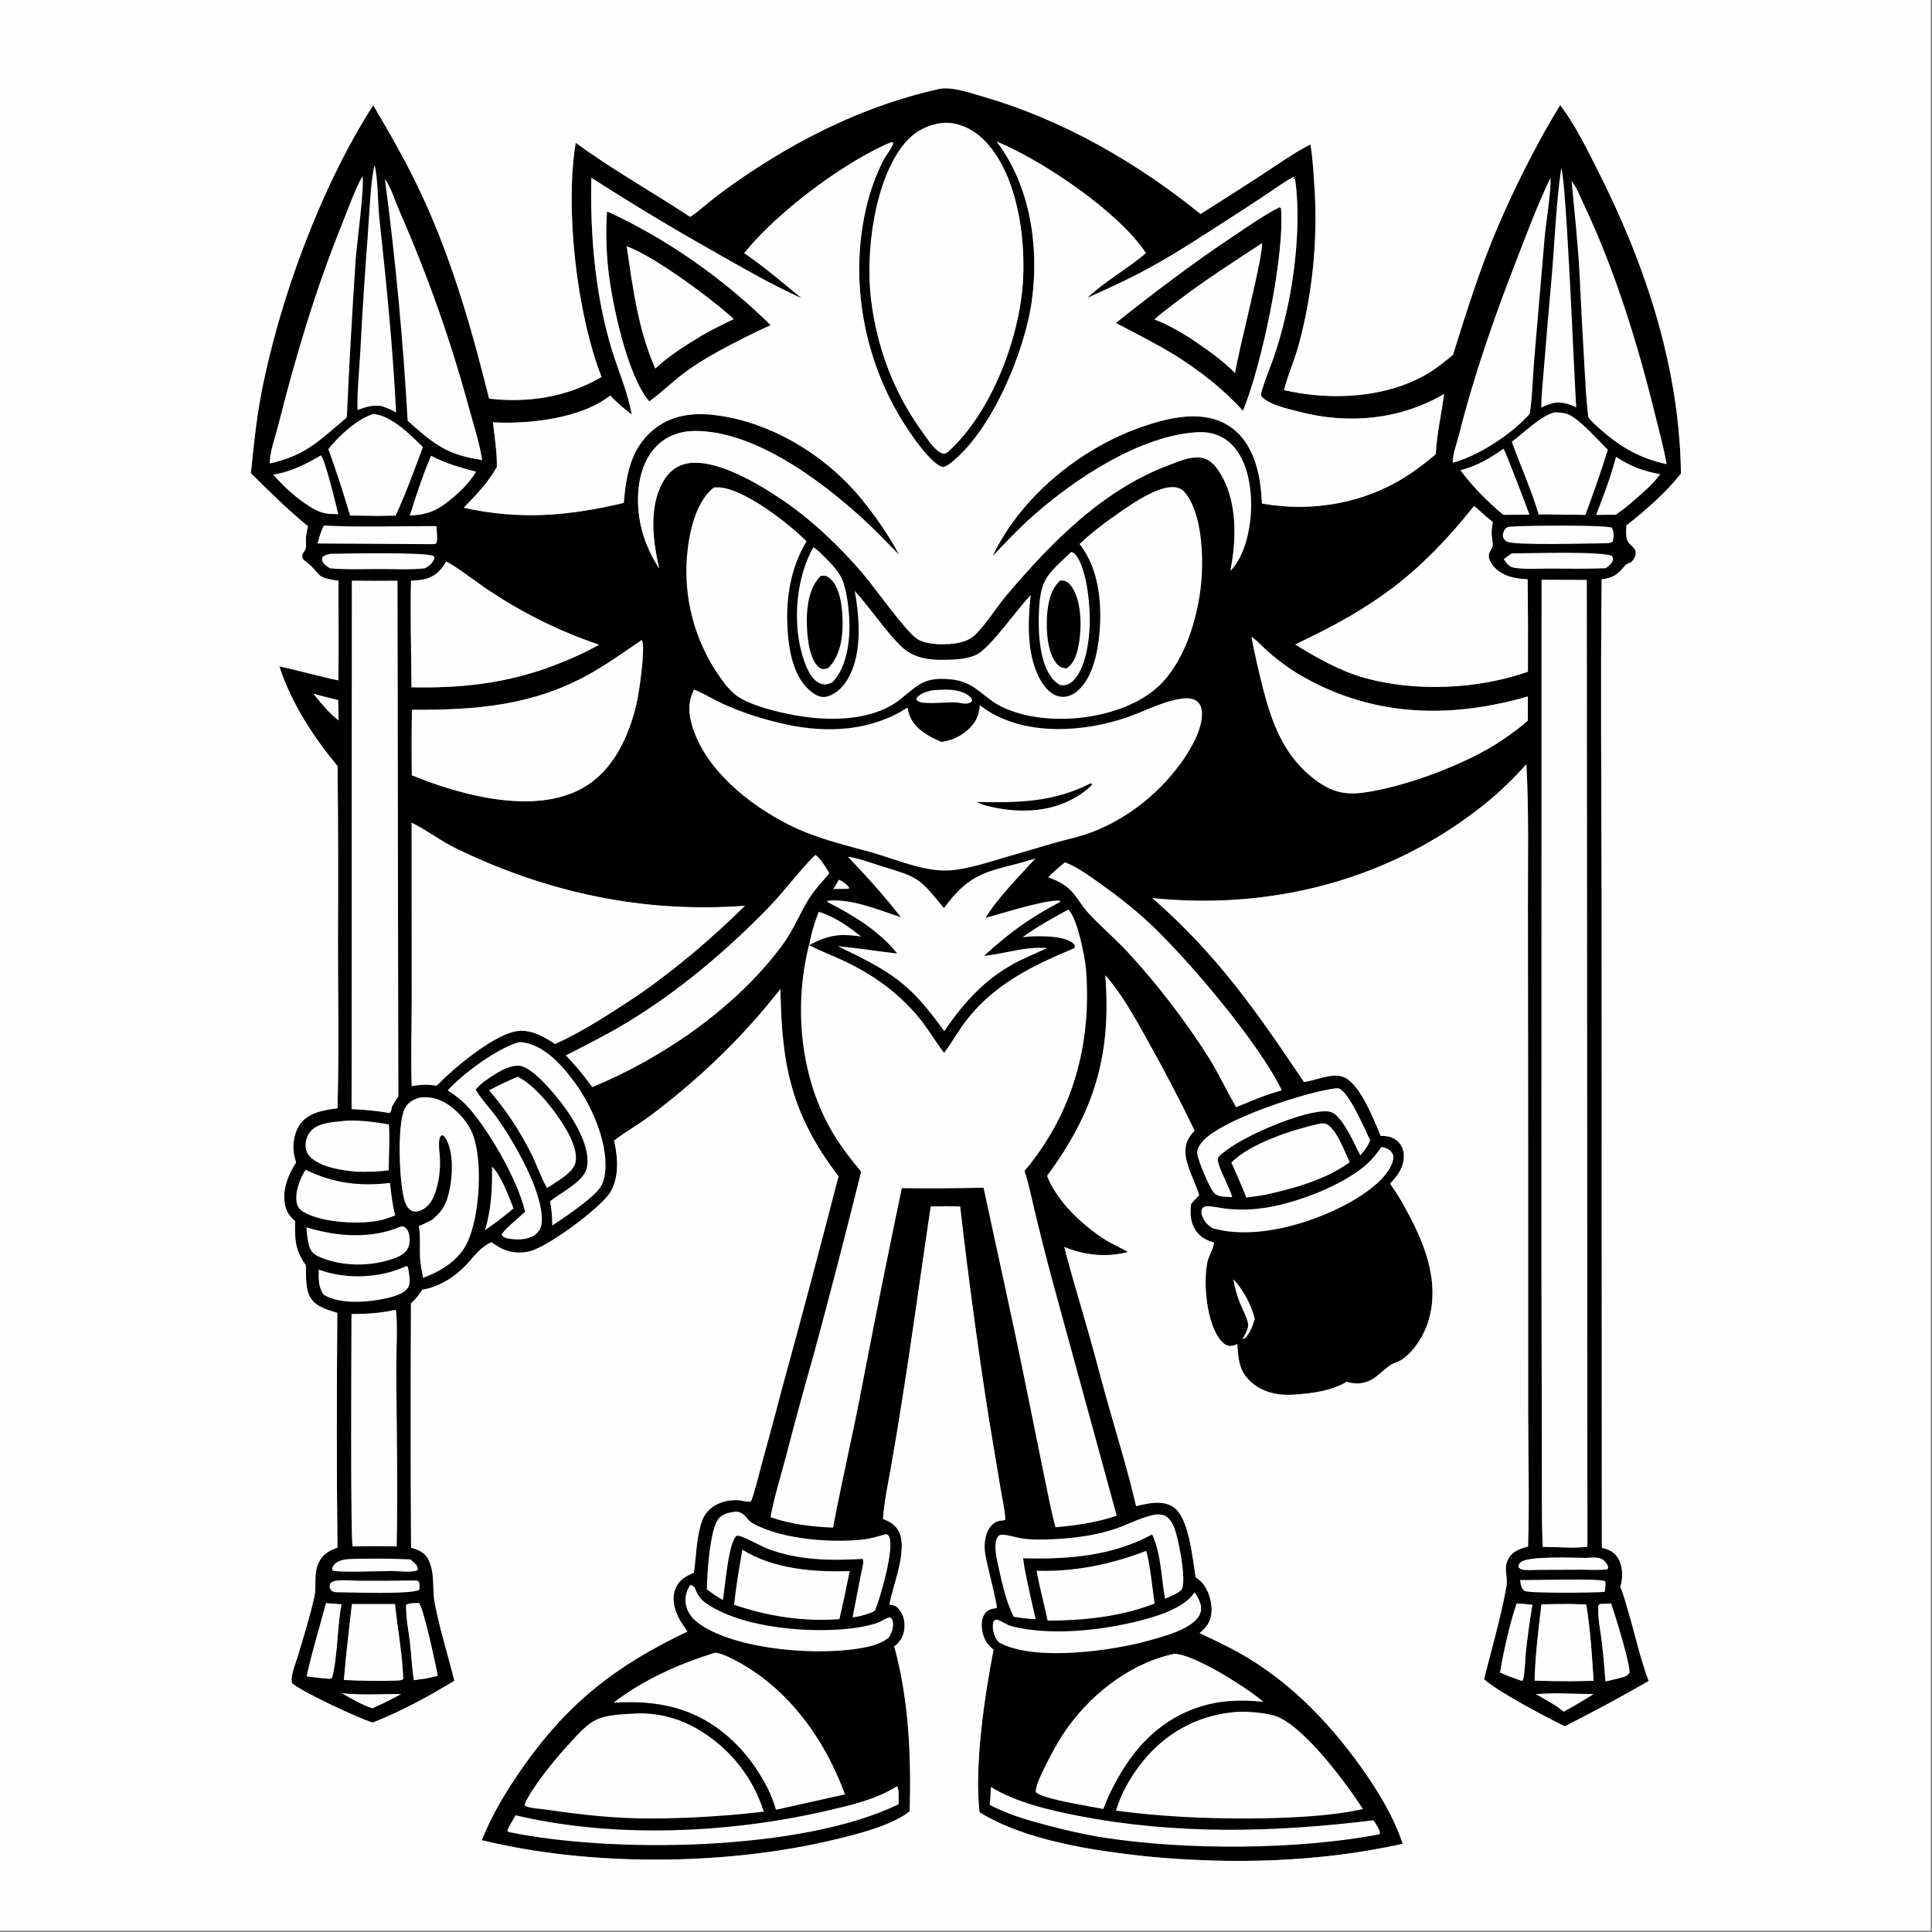 <svg height="1080" width="1080" xmlns="http://www.w3.org/2000/svg"><rect width="100%" height="100%" fill="#808080" stroke="none"/><g transform="scale(1.054)"><path d="m498.351 47.093c.569-.103.44-.091 1.144-.155 6.964-.633 15.398 2.418 22.083 4.357 42.056 12.194 81.277 34.798 115.17 62.205q16.602-10.487 33.078-21.172c8.216-5.368 16.431-11.267 25.169-15.743 1.132 6.288 1.494 12.873 1.931 19.241q.42 5.412.612 10.835.192 5.424.155 10.852-.036 5.427-.301 10.848-.265 5.421-.758 10.827-.493 5.405-1.213 10.784-.72 5.38-1.666 10.724-.946 5.345-2.116 10.645-1.17 5.3-2.562 10.546c-2.136 8.268-5.739 16.092-7.914 24.337l-.171.659q8.12 1.883 16.42 2.655c20.184 1.903 42.487-.999 60.113-11.581 4.719-2.834 8.886-6.308 13.113-9.807 5.863-18.81 11.749-37.6 18.9-55.972 9.494-24.391 24.12-54.097 37.932-76.436 8.029 10.53 14.21 23.332 20.164 35.094 25.174 49.731 43.174 104.133 43.891 160.311-7.894 10.093-18.846 19.647-28.949 27.539-.056 2.466-.331 5.261.395 7.643.838 2.75 4.629 3.665 4.578 7.108-.028 1.83-1.203 3.404-2.346 4.711-2.27.775-2.952 1.255-4.422 3.051-3.306 4.039-6.181 5.425-11.301 6.052-.651 56.002-.118 112.062-.033 168.068l.115 345.56q.854.225 1.701.474c3.371.976 5.795 2.746 7.415 5.934 2.11 4.153 2.115 10.037.658 14.363 1.856 4.116 2.951 8.674 4.231 13.004 3.608 12.202 6.365 25.017 10.839 36.904q-21.926 12.615-44.511 24.006c-10.208-5.023-35.046-18.021-42.795-24.967 3.81-15.323 8.338-30.735 11.307-46.236.334-1.743.765-3.626.754-5.402-.031-4.914-1.65-7.799.993-12.525 2.079-3.719 6.373-5.22 10.267-6.19.792-23.825.071-47.881.069-71.73l-.013-142.471-.116-125.37c-.056-24.987.555-50.37-.824-75.306-6.655 7.335-13.498 14.154-21.197 20.402-50.004 40.582-113.399 57.153-177.104 50.547 34.56 30.399 54.855 59.575 80.357 97.559 6.241-.809 15.002-5.163 21.144-2.607 8.581 3.571 15.943 22.531 19.549 31.154 3.781.063 6.608.446 9.393 3.249 2.006 2.018 2.889 4.678 2.885 7.49-.008 6.049-3.352 10.476-7.319 14.613q3.973 5.529 7.259 11.491c10.314 18.397 19.42 39.362 13.245 60.799-2.215 7.687-7.516 16.556-14.296 21.069-1.956 1.302-4.362 1.705-6.317 3.067-3.419 2.38-6.375 5.789-10.077 7.712-3.997 2.077-8.493 2.377-12.724.932-8.72 4.996-18.277 6.129-28.179 6.842-8.087.583-16.439-1.119-22.613-6.695-6.521-5.889-6.725-11.947-7.299-20.124-1.265.511-2.848 1.119-4.228.96-1.727-.199-3.273-1.355-4.372-2.638-7.708-8.994-9.621-30.435-7.303-41.716.723-3.521 3.194-7.112 3.515-10.466-3.654-1.121-6.697-2.45-9.083-5.578-3.476-4.557-3.694-9.366-3.084-14.784 1.255-1.708 2.842-3.204 4.311-4.731-2.172-7.376-7.185-15.465-7.314-23.178-.076-4.596 1.808-7.852 4.886-11.105q-11.749-24.311-24.983-47.846c-6.56-11.762-13.44-24.418-22.379-34.566 3.376 42.344-5.844 72.526-30.867 106.44 5.074 13.321 18.924 26.338 30.755 33.789 3.941 2.481 8.207 4.264 12.238 6.571-11.355 2.972-23.099 1.793-33.877-2.678 3.975 15.59 8.752 30.968 13.141 46.442 3.766 13.279 7.146 26.656 10.962 39.927 4.883 16.984 9.983 33.884 13.995 51.101q2.641-.659 5.313-1.174c4.922-.955 10.375-1.247 14.654 1.816 8.308 5.947 9.919 27.346 11.63 37.091 1.098.825 2.252 1.66 3.195 2.664 3.717 3.954 5.647 10.789 5.192 16.083-.423 4.931-2.695 7.795-6.288 10.85q7.353 3.44 14.611 7.077c29.603 14.834 53.019 38.493 71.91 65.284 8.546 12.121 16.474 25.272 21.184 39.396-43.985 9.813-90.58 11-135.339 6.732-28.44-3.086-64.543-8.254-89.111-23.468-2.818-24.652 2.644-61.688 7.44-86.211-3.117-2.571-4.86-5.035-5.816-9.037-.751-3.142-.806-7.193 1.092-9.967 1.42-2.075 3.407-2.585 5.759-3.038l.645-.118c.424-2.261-5.809-24.567-6.304-30.104-.413-4.622.201-9.982 3.441-13.569 1.468-1.626 3.34-2.56 5.527-2.677.97-.051.954.004 1.863-.532-.206-5.455-1.664-11.157-2.53-16.563l-6.598-39.656q-8.485-54.746-14.794-109.785c-5.193-.275-10.405-.106-15.603-.028-5.217 34.817-9.882 69.697-15.451 104.468q-2.718 17.238-5.761 34.422c-1.562 8.858-3.453 17.815-4.124 26.79 2.963 1.177 5.605 2.568 7.528 5.207 6.751 9.272-2.308 29.701-4.107 40.284 1.964.304 3.225.408 4.612 1.901 2.626 2.826 3.717 6.6 3.373 10.413-.396 4.383-2.05 7.158-5.408 9.901 7.743 28.19 9.034 58.206 8.174 87.305-.922.79-1.87 1.552-2.907 2.188-10.48 6.425-24.822 10.012-36.749 12.883-57.627 13.87-129.678 14.435-187.285.327 5.224-13.222 12.835-25.831 20.93-37.491 24.321-35.035 49.837-54.951 88.13-73.164-1.713-2.523-3.631-5.087-4.94-7.847-2.174-4.582-3.372-9.883-1.454-14.777 1.862-4.755 5.415-6.684 9.816-8.593 1.302-8.84 1.307-19.089 4.359-27.53 2.889-7.99 11.362-11.458 19.426-10.872 1.82.133 4.965 1.229 6.591.476 2.368-6.504 3.874-13.4 5.706-20.073q5.618-20.344 10.964-40.761 15.285-55.619 29.667-111.478c-25.032-32.699-30.253-59.039-30.79-99.312-20.266 25.756-41.993 46.649-68.066 66.5-6.505 4.952-13.697 8.932-20.193 13.91.104.42.201.843.294 1.266 1.894 8.587 2.384 19.222-2.798 26.87-5.43 8.013-33.475 29.073-43.151 30.786-7.789 1.38-13.174-.493-19.434-5.047-5.464 2.58-8.326 6.452-12.217 10.826-6.442 7.24-14.737 12.65-24.371 14.39-1.769 2.772-3.598 4.998-6.026 7.2q-.306 64.803.044 129.6c1.823.497 3.717 1.141 5.34 2.118 3.024 1.818 4.243 4.419 5.208 7.711 1.89 6.446.737 12.988 1.994 19.476 2.677 13.826 7.011 27.596 10.425 41.275-13.63 8.302-28.476 16.369-43.314 22.182-7.467-2.232-36.982-16.019-42.743-20.836-1.281-3.281 2.162-11.325 3.216-14.946 2.949-10.138 6.256-20.479 8.555-30.78 1.37-6.141-.532-12.031 2.238-18.098 2.103-4.606 5.498-6.519 10.052-8.103-.495-41.456-.4-83.079-.084-124.536-4.112-1.294-8.882-2.548-12.145-5.481-5.282-4.747-4.315-13.246-4.504-19.709-5.908-8.407-5.876-13.639-5.74-23.424-2.99-2.691-4.762-5.175-5.465-9.214-1.308-7.513 1.852-15.805 5.999-21.951-.404-1.405-.854-2.845-1.115-4.284-.965-5.322.145-12.011 3.437-16.357 4.544-5.999 12.657-7.195 19.616-8.088.859-29.095.285-58.417.252-87.538q.282-46.956-.194-93.911c-12.9-15.64-24.65-33.553-30.876-52.97 10.488 2.269 20.794 5.303 31.318 7.457.197-17.616.027-35.249.016-52.866-12.884-1.528-8.95-3.737-17.272-10.105-.77-.588-1.308-1.043-1.885-1.85-.038-1.119-.116-1.717.451-2.731.371-.664 1.192-1.628 1.378-2.352.334-1.303-.005-3.679.051-5.099.091-2.32.586-4.477 1.127-6.72-10.761-8.788-20.397-18.385-30.304-28.107 1.42-13.51 2.707-27.103 5.196-40.464 9.395-50.445 31.886-111.494 59.69-154.736 9.431 15.844 18.522 31.857 26.249 48.617 15.812 34.3 26.151 70.453 35.226 106.985 20.834 2.4 41.4-.816 59.621-11.449-13.062-33.55-19.487-88.85-13.694-124.254 19.511 14.317 40.522 26.007 60.686 39.301 3.468-2.151 6.652-5.107 9.86-7.648q7.704-6.16 15.812-11.776c32.873-22.625 67.556-39.745 106.661-48.491zm-103.624 87.154c10.544 7.189 20.653 15.877 30.53 23.987-16.23-7.361-31.737-16.334-47.213-25.143q-32.769-18.456-64.396-38.808c-.672 29.503 1.813 59.424 9.866 87.909 3.564 12.61 9.266 24.758 11.552 37.688-4.079-3.15-7.904-6.315-11.393-10.117-15.511 12.278-43.157 15.248-62.203 14.238.818 7.703 2.208 15.891 2.062 23.637-4.679 8.343-10.975 14.87-17.575 21.663 29.982 6.589 55.258 4.387 84.855-2.553 1.319-14.831 3.602-28.715 15.711-38.812 8.729-7.279 19.706-9.091 30.758-7.998 30.386 3.005 60.484 21.211 79.633 44.725 7.407 9.095 14.499 19.207 19.967 29.585-6.316-6.308-12.424-12.864-19.016-18.886-22.595-20.641-57.711-46.937-89.357-46.793-7.549.035-15.02 2.576-20.338 8.094-7.844 8.139-10.106 19.687-9.746 30.617.411 12.494 4.433 23.776 11.189 34.215-3.406-14.897-5.851-33.588 2.828-47.271 2.692-4.245 6.582-7.282 11.544-8.335 15.362-3.26 38.891 11.017 51.364 19.528 15.382 10.496 29.556 24.017 41.715 38.088 6.298 7.287 23.438 31.676 29.469 35.416 5.378 3.335 15.854 3.231 21.943 1.994 3.438-.699 6.59-2.091 9.086-4.595 6.033-6.047 10.622-13.957 16.181-20.512 23.89-28.174 51.167-56.104 86.513-69.268 6.072-2.262 14.534-6.118 20.68-2.382 1.226.745 2.239 1.656 3.25 2.663 9.903 11.992 11.484 29.341 10.106 44.25q-.568 5.899-1.77 11.703c8.114-8.098 11.061-23.955 11.021-35.003-.04-11.074-2.398-24.548-10.817-32.51-4.803-4.543-10.861-6.352-17.381-6.018-30.146 1.543-64.425 24.163-86.585 43.602-7.927 6.953-15.1 14.523-22.346 22.165 14.704-31.13 45.964-56.835 78.192-68.259 13.228-4.689 30.333-9.147 43.742-2.777 8.769 4.165 14.039 11.61 17.186 20.605 2.541 7.262 3.378 14.828 3.785 22.471 27.858 4.937 56.729-.502 80.088-16.804q6.283-4.373 12.093-9.357c.495-10.677 2.994-21.329 4.4-31.914-23.585 13.806-51.162 16.231-77.414 9.263-5.771-1.532-15.466-3.569-19.45-7.994-.414-1.315.1-2.765.493-4.041 1.868-6.067 4.416-11.983 6.468-17.999 2.66-7.797 4.744-15.865 6.539-23.903 4.608-20.644 7.24-47.299 4.468-68.26l-.092-.729-.063-.436-.993-.119.118-.457.628-.007-.503-.45c-5.046 2.58-9.739 6.114-14.452 9.267q-9.72 6.479-19.558 12.778c-13.873 8.944-27.754 18.079-42.227 26.034-10.79 5.931-22.025 11.071-33.263 16.085 9.655-8.995 21.188-15.317 31.178-23.762-14.618-22.143-54.959-49.184-79.193-59.178 17.835 23.43 22.586 55.548 18.711 84.18-3.682 27.209-21.438 69.936-43.595 86.728-1.19.901-2.184 1.465-3.641 1.778-6.531-1.535-17.931-18.784-21.451-24.464-20.53-33.132-28.136-74.793-19.248-112.891q1.497-6.57 3.774-12.912 2.276-6.342 5.299-12.364c1.429-2.826 4.646-6.451 5.366-9.313-.831-.487-.415-.407-1.214-.373-25.255 10.598-60.871 37.529-77.858 58.81zm423.46 686.168c7.329-.012 16.696.874 23.732-.103l-.359-512.709-23.953-.094-.068 359.803.207 106.306c.11 15.56-.172 31.255.441 46.797zm-599.829-244.391c4.683-.794 8.486-1.01 13.2-.218 8.562-8.791 32.015-28.989 44.719-29.131 6.642-.075 12.767 3.461 18.116 7.019 15.557-6.954 30.288-16.905 44.498-26.213 19.871-13.844 38.937-30.052 56.184-47.073-53.788 3.977-104.526-6.852-152.969-30.303-8.303-4.019-15.601-9.721-23.785-13.796l.057 93.751c-.025 15.283-.549 30.699-.02 45.964zm284.538-336.48c23.147-20.901 38.188-61.061 39.714-91.537 1.16-23.162-3.2-54.501-19.409-72.379-5.234-5.774-12.319-9.921-20.205-10.467-.91-.063-1.825-.039-2.735.004-8.721 1.029-15.641 4.759-21.111 11.656-15.513 19.562-20.139 57.164-17.197 81.716 3.028 25.267 11.756 48.861 26.565 69.604 2.663 3.731 5.415 8.211 9.015 11.083.945.754 1.833 1.111 2.973 1.472 1.025-.245 1.564-.497 2.39-1.152zm-316.42 348.694q10.178.375 20.224 2.048c.908-1.009.972-2.13 1.184-3.415 1.048-1.825 2.056-3.58 3.362-5.239l-.454-273.613q-12.082.119-24.163-.006zm537.34-228.689c26.754 7.493 60.198 6.036 86.547-3.297q.138-24.512-.139-49.022c-6.871-.296-13.304-1.458-18.143-6.895-1.278-1.435-2.495-3.607-2.508-5.585-.007-1.078.597-2.015 1.068-2.941.209-.41.848-1.477.922-1.853.372-1.896-.455-5.081-.487-7.102-.032-1.966.372-4.006.643-5.95q-5.047-4.158-9.861-8.584c-29.367 36.656-52.866 53.621-94.925 73.481 11.482 7.143 23.773 14.081 36.883 17.748zm-541.405 531.461c9.451.409 18.901.686 28.357.271 1.236-.133 2.162.027 3.102-.834-.455-13.159-3.034-26.566-4.379-39.702l-22.851-.001c-1.461 13.394-3.192 26.833-4.229 40.266zm25.917 9.788c1.464-.781 2.967-1.524 4.398-2.36-10.319.018-21.168.733-31.418-.415 5.211 2.875 10.539 6.195 16.232 7.996q5.475-2.443 10.788-5.221zm636.844-9.338c-.82-13.465-1.709-27.206-3.874-40.53q-7.654-.317-15.313-.188l-8.454.138c-1.562 13.283-3.305 27.128-3.624 40.492q9.93.303 19.865.279zm-682.548-2.424c3.272.43 6.556.944 9.852 1.122 1.502.146 2.397.544 3.674-.314 3.059-12.24 2.586-26.403 4.959-38.964l-8.204-.615c-3.414 12.874-7.419 25.778-10.281 38.771zm698.431.388c1.467-.559 2.103-.798 3.076-2.107 1.093-3.165-7.898-31.773-9.643-36.895l-5.858.303-.816.571c-.756 5.596 1.182 14.304 1.826 20.077q1.112 10.182 1.87 20.396c3.178-.756 6.41-1.434 9.545-2.345zm-48.348-38.273c-2.774-.34-5.499-.684-8.299-.679-3.04 8.175-7.569 27.795-8.78 36.599 3.292 1.52 6.659 2.715 10.079 3.911l1.541.486c.185-.234.449-.422.556-.7.838-2.166 1.137-11.807 1.473-14.769q1.394-12.468 3.43-24.848zm-593.197 39.932 6.272-.853 6.374-1.368c-.851-5.122-7.695-36.805-9.971-38.649l-1.312.013c-1.907.075-3.772-.041-5.459.964-.268 6.432 1.335 13.751 2.052 20.182.727 6.527 1.004 13.239 2.044 19.711zm621.332-64.814c-6.088-.025-30.386-1.123-34.219 2.266-1.046.925-1.147 1.267-1.351 2.563 1.034 1.171 2.103 1.474 3.663 1.547 2.454.116 4.98-.023 7.44-.064l22.578-.077c4.482 0 9.249.369 13.688-.271.347-1.161.167-1.722-.478-2.766-1.023-1.658-2.493-2.844-4.436-3.19-2.169-.387-4.683-.097-6.885-.008zm-47.885-431.33c6.131-3.856 11.932-7.963 17.353-12.783l.025-12.766c-40.598 11.655-80.355 11.022-118.084-9.782q-5.386-3.011-10.407-6.597-5.022-3.587-9.617-7.705c-2.75-2.417-5.474-5.518-8.453-7.548 1.493 8.404 3.45 16.683 5.502 24.967 5.093 20.559 11.697 39.175 29.713 51.878 9.43 6.65 16.959 7.141 28.085 5.166 20.901-3.71 47.804-13.762 65.883-24.83zm-452.612-55.465c-9.244 6.252-18.466 12.907-28.228 18.317-29.806 16.521-60.336 18.876-93.635 18.659q-.301 17.382-.052 34.764l9.977 3.799c23.172 8.18 54.602 15.345 77.772 4.408 14.374-6.784 22.92-20.185 28.086-34.746q2.261-6.353 3.645-12.953c1.13-5.447 4.372-27.229 2.664-31.799-.059-.157-.153-.299-.229-.449zm-130.468 355.206c-7.844 1.774-15.418 2.266-23.443 2.247-.025 11.294-.623 121.419.64 123.23q11.641-.317 23.281.036c.678-31.46-.046-63.071-.191-94.543-.026-5.613.814-26.779-.287-30.97zm79.246-340.004c9.707-3.58 19.601-7.589 28.578-12.761-20.968-7.044-39.749-16.45-58.222-28.604-5.192-3.416-18.365-13.56-22.876-15.474-2.539 4.577-5.521 7.601-10.663 9.138-2.556.764-5.315.859-7.964 1.038-.379 18.816.09 37.693.287 56.514 25.324.451 46.823-1.703 70.86-9.851z"/><path d="m678.583 109.912c.483.112.163 0 .82.597 2.066 25.599-10.435 84.031-20.201 107.393-10.713-11.894-22.171-20.623-35.541-29.235-10.27-6.309-21.188-11.763-31.852-17.382 20.311-16.184 40.839-31.723 62.454-46.145 7.942-5.299 15.815-10.861 24.32-15.228z"/><path d="m669.307 128.95c.893 6.328-12.552 57.32-14.252 68.972-6.875-7.115-15.421-12.778-23.538-18.37-6.197-3.905-12.37-7.537-19.266-10.086 3.585-3.416 7.875-6.444 11.801-9.46 14.551-11.176 29.929-20.993 45.255-31.056z" fill="#fefefe"/><path d="m321.958 112.092c31.709 14.48 62.015 35.861 86.793 60.374-9.233 4.062-18.138 8.714-27.029 13.468-7.299 3.993-14.626 8.45-21.136 13.631-5.482 4.363-10.551 9.281-16.265 13.34-11.724-13.866-19.85-52.139-21.775-70.557q-.819-7.536-.967-15.115-.147-7.579.379-15.141z"/><path d="m332.363 130.601c14.364 5.047 45.504 28.122 56.86 38.63-5.768 2.737-11.423 5.554-16.963 8.732-8.774 5.339-17.153 10.545-24.75 17.539-9.117-20.868-11.904-42.59-15.147-64.901z" fill="#fefefe"/><path d="m566.506 482.455c.172.136.366.247.516.406 4.382 4.643 8.41 24.484 8.935 30.911 3.235 39.548-6.828 76.678-32.564 107.241 2.26 6.765 3.627 13.991 5.321 20.926q4.461 18.694 9.444 37.255l34.113 124.697c-10.707 3.611-21.274 5.136-32.468 6.109-2.316-8.393-3.879-16.972-5.673-25.487l-10.285-50.734c-7.017-34.701-14.83-69.234-22.205-103.861q-21.674.538-43.352.263-10.796 51.633-20.772 103.431c-4.799 25.619-10.851 50.99-15.687 76.575-11.157-.421-22.659-1.778-33.21-5.538 2.108-11.034 5.436-21.816 8.345-32.657q6.962-26.969 14.639-53.743 13.037-48.287 25.104-96.826c-5.306-6.383-10.406-12.923-14.694-20.045-17.651-29.314-21.214-67.234-12.978-100.14 5.966 3.06 12.345 5.475 18.427 8.322 15.47 7.241 29.395 17.199 40.211 30.514 4.759 5.859 8.485 12.359 13.038 18.346 4.33-5.76 7.77-12.131 12.257-17.845 14.891-18.963 35.311-28.739 56.949-37.759l.132-1.304c-.34-.578-.333-.645-.897-1.171-4.783-4.467-20.693-4.114-26.799-3.257 7.633-5.677 15.833-10.076 24.153-14.629z" fill="#fefefe"/><path d="m368.088 365.689c5.052 1.985 9.968 5.119 14.943 7.408 10.71 4.927 22.526 8.658 34.061 11.138 21.95 4.72 45.007 3.466 64.264-8.974.31 1.554.611 3.135 1.224 4.605 2.869 6.882 10.272 11.002 16.865 13.621 5.038-.789 9.584-2.736 13.482-6.077 4.342-3.722 6.381-7.774 6.705-13.421 1.487 1.103 2.991 2.223 4.568 3.196 21.286 13.148 50.755 11.035 73.445 3.293 8.634-2.945 16.8-7.396 25.755-9.352 3.476-.759 8.129-1.558 11.246.639 1.605 1.13 2.448 2.947 2.712 4.853 1.276 9.239-6.216 21.574-11.446 28.653-12.381 16.911-30.645 30.937-50.643 37.416-4.941 1.601-10.048 2.71-15.049 4.108-7.525 2.104-14.986 4.452-22.512 6.567-9.732 2.735-19.866 6.299-29.849 7.845q-2.979.45-5.992.492-3.013.042-6.004-.325c-11.507-1.364-23.126-6.364-34.343-9.48-14.632-4.065-29.226-7.446-42.87-14.32-20.877-10.519-43.802-28.55-51.262-51.59-2.265-6.996-2.735-13.558.7-20.295z" fill="#fefefe"/><path d="m578.415 415.466.64.144.073.631c-2.592 2.728-5.476 4.787-8.714 6.671-14.594 8.491-32.026 8.413-47.94 4.222l-4.737-1.791c21.825.48 40.715.283 60.678-9.877z"/><path d="m588.41 275.541c8.314-5.779 23.848-17.606 33.908-17.207 2.338.092 4.489.949 6.02 2.754 9.199 10.848 10.008 34.007 8.806 47.411-1.737 19.354-9.206 44.616-24.873 57.407-19.844 16.202-57.657 20.114-80.641 9.121-10.715-5.126-14.239-13.535-27.534-14.748-13.625-1.242-16.752 2.616-26.476 10.499-12.727 10.317-32.111 11.515-47.713 9.786-10.595-1.174-28.235-4.905-37.484-10.429-3.108-1.857-5.532-4.384-7.755-7.198q-.744-.953-1.463-1.924-.72-.971-1.415-1.959-.696-.988-1.366-1.994-.671-1.005-1.317-2.027-.645-1.021-1.265-2.059-.62-1.037-1.214-2.09-.595-1.052-1.163-2.119-.567-1.067-1.109-2.147-.541-1.081-1.055-2.174-.515-1.094-1.002-2.2-.487-1.106-.947-2.224-.459-1.117-.891-2.246-.432-1.129-.835-2.268-.404-1.139-.779-2.288-.376-1.149-.722-2.307-.347-1.157-.665-2.323-.318-1.166-.607-2.34-.289-1.173-.549-2.353-.259-1.181-.49-2.367-.23-1.186-.431-2.378-.201-1.192-.373-2.388-.171-1.196-.313-2.397-.142-1.2-.254-2.403-.112-1.204-.194-2.409-.082-1.206-.134-2.414-.052-1.207-.074-2.415-.023-1.209-.015-2.417.008-1.209.045-2.417.038-1.208.105-2.414.068-1.207.165-2.411.098-1.205.225-2.407.127-1.202.284-2.4c1.303-10.513 4.987-24.936 13.765-31.727q1.001-.094 2.007-.081c13.382.067 37.781 19.236 47.141 28.644-8.152 13.665-10.795 28.582-10.168 44.395.455 11.471 2.536 26.448 11.67 34.544 2.149 1.905 5.196 3.933 8.2 3.586 4.071-.47 8.208-3.844 10.53-7.058 9.692-13.417 8.005-33.849 5.34-49.168 8.438 9.295 15.487 20.319 24.325 29.131 6.338 6.319 14.486 7.56 23.061 7.428 5.37-.083 11.888-.317 16.863-2.583 7.443-3.391 21.804-24.367 29.084-31.776-1.692 14.909-2.347 34.752 6.827 47.635 2.175 3.054 5.216 5.802 9.079 6.271 3.107.378 6.021-.74 8.43-2.672 7.814-6.268 10.767-18.886 11.823-28.332 1.864-16.666.529-36.357-10.302-49.971 4.979-4.726 10.353-8.933 15.885-12.983z" fill="#fefefe"/><path d="m653.148 908.186c6.535-.842 14.814-.058 21.251 1.293 15.501 3.253 40.019 36.821 48.446 49.992-18.016 4.06-41.748 4.858-60.289 4.998-23.762.09-47.087-1.033-70.653-4.14 2.567-9.263 8.246-18.78 14.25-26.215 11.884-14.718 28.22-23.868 46.995-25.928z" fill="#fefefe"/><path d="m338.31 908.717q1.841-.038 3.682.039 1.84.076 3.672.266 1.832.189 3.648.492 1.817.302 3.612.716 1.795.414 3.56.938 1.766.524 3.496 1.156 1.73.632 3.417 1.369 1.688.738 3.327 1.578 1.697.879 3.35 1.84 1.652.961 3.255 2.002 1.603 1.041 3.152 2.16 1.55 1.119 3.043 2.312 1.494 1.194 2.926 2.459 1.433 1.265 2.802 2.599 1.368 1.334 2.67 2.734 1.302 1.4 2.533 2.862 1.231 1.462 2.389 2.983 1.158 1.52 2.24 3.096 1.082 1.576 2.085 3.203 1.003 1.627 1.925 3.301.922 1.674 1.761 3.392.839 1.717 1.592 3.474.753 1.757 1.419 3.548.667 1.792 1.244 3.614-30.085 3.529-60.376 3.63c-18.516-.019-36.537-1.966-54.816-4.681-3.699-.549-8.075-.58-11.516-1.987l-.156-.873c3.284-8.113 15.503-23.135 21.477-29.737 15.127-16.719 15.789-17.321 38.587-18.485z" fill="#fefefe"/><path d="m449.653 454.358c5.617.766 11.811 3.143 17.235 4.813 20.432 6.29 20.158 5.851 33.748 22.444 15.626-21.373 25.623-19.049 48.515-26.332-8.644 9.593-19.74 20.573-26.428 31.501 8.636-2.351 32.056-9.753 39.252-9.117l.438.594c-16.641 8.859-26.606 16.043-40.506 28.663 11.748-1.154 21.186-5.032 33.42-4.105l-14.523 6.643c-17.533 8.801-29.108 21.475-40 37.45-18.962-26.443-28.261-31.321-56.452-45.116 10.555 1.026 20.993 2.696 31.519 3.921-9.889-12.239-23.471-20.362-37.232-27.426l.484-.581c12.327-1.287 27 4.924 38.644 8.728-8.658-11.168-18.359-21.86-28.114-32.08z" fill="#fefefe"/><path d="m379.245 876.491c2.383.237 4.583 1.13 6.738 2.135 30.185 14.064 50.874 42.306 62.192 73.039l-36.624 8.176c-1.149-4.036-2.677-7.799-4.488-11.581-5.235-10.122-11.795-19.143-20.339-26.734-17.972-15.964-37.997-19.918-61.374-18.481 16.242-12.408 34.544-20.457 53.895-26.554z" fill="#fefefe"/><path d="m622.682 877.101c10.474.01 39.181 18.329 47.398 25.493-12.211-1.229-23.515-.918-35.218 3.131-22.08 7.64-35.923 24.263-45.832 44.672-1.478 2.887-2.607 6.028-3.839 9.031-7.768-1.556-29.17-4.74-34.908-8.24-.706-.431-.834-.301-.931-.983-.621-4.364 10.756-24.736 13.691-29.297 13.415-20.847 35.039-38.42 59.639-43.807z" fill="#fefefe"/><path d="m432.442 453.364c2.951 2.086 5.582 6.679 7.446 9.767-3.678 4.499-7.811 8.628-10.879 13.601-4.918 7.971-8.302 16.713-13.895 24.311-24.336 33.057-63.319 60.042-100.973 75.532l-2.607-3.448c-3.504-4.752-7.402-9.109-11.441-13.403 10.975-5.592 22.001-11.107 32.543-17.496 27.074-16.409 52.306-37.66 74.385-60.316 8.729-8.957 16.12-19.268 24.916-28.048z" fill="#fefefe"/><path d="m564.803 457.343c.197.063.4.113.593.19 6.014 2.408 12.097 6.775 17.371 10.53 9.205 6.555 18.339 13.569 26.609 21.287 20.582 19.208 58.189 63.565 70.477 88.9-4.06 1.184-8.026 2.455-11.976 3.967q-6.154 2.459-12.273 5.002c-5.072-8.591-9.139-17.695-14.475-26.171-11.997-19.059-27.626-39.441-42.939-55.935-6.15-6.625-13.023-12.588-19.325-19.077-9.403-9.683-7.91-15.295-22.929-20.738 2.781-2.912 5.717-5.451 8.867-7.955z" fill="#fefefe"/><path d="m833.492 95.915c2.835 3.523 4.973 9.267 6.918 13.368 16.248 34.271 28.495 74.138 37.493 110.954 2.098 8.586 4.534 17.221 6.025 25.925-13.441-2.733-24.44-8.958-34.634-17.976-2.406-2.129-4.936-4.252-6.898-6.807-1.188-9.231-1.573-18.645-2.126-27.938q-1.379-23.731-2.514-47.474c-.858-16.769-2.696-33.347-4.264-50.053z" fill="#fefefe"/><path d="m192.286 93.356c1.057 6.295-2.99 35.501-3.618 44.049q-2.811 41.998-4.725 84.047c-14.574 12.129-21.44 20.002-40.821 24.386-.409-5.136 3.002-14.564 4.326-19.838 9.244-36.805 19.999-72.823 34.281-108.02 3.307-8.151 6.258-16.944 10.557-24.624z" fill="#fefefe"/><path d="m822.271 94.365c.73 5.026-2.495 25.171-3.017 31.333l-5.584 65.502c-.81 9.35-.87 18.937-2.318 28.202-9.029 10.525-27.434 22.567-40.832 26.02-.413-3.63 2.182-10.58 3.119-14.315 8.026-31.991 18.85-62.835 30.79-93.548 5.618-14.453 11.108-29.218 17.842-43.194z" fill="#fefefe"/><path d="m204.125 94.907c3.085 4.162 5.661 12.196 7.795 17.138q11.185 25.471 20.439 51.705 9.254 26.234 16.526 53.085c2.419 8.871 5.496 18.086 6.853 27.189-18.915-2.788-25.525-8.469-39.531-20.791q-3.639-64.389-12.082-128.326z" fill="#fefefe"/><path d="m222.656 582.079c3.963-.348 7.035-.088 10.788 1.471 7.2 2.989 14.709 11.011 17.396 18.261 5.305 14.317 3.635 42.806-2.82 56.823-4.53 9.837-13.907 15.45-23.648 19.099-.583-3.713-1.503-7.319-1.656-11.094-.222-5.47.361-11.019-.568-16.44 2.526-.966 4.808-2.07 7.165-3.389 3.343-2.903 5.971-5.697 7.498-9.969 3.121-8.734 4.38-23.685.106-32.12-.588-1.159-1.207-2.244-2.481-2.701-1.146.81-1.335 1.709-1.492 3.066-.317 2.75.149 5.528.329 8.273q.278 3.803-.04 7.602-.318 3.799-1.223 7.503c-1.277 5.134-2.948 10.292-7.889 13.06-1.571.881-3.548 1.433-5.311.807-2.053-.729-3.263-2.724-3.976-4.666-3.11-8.468-4.44-41.235-.208-49.596 1.801-3.557 4.38-4.822 8.03-5.99z" fill="#fefefe"/><path d="m275.748 552.624q.805.096 1.608.215c11.881 1.718 21.172 12.62 27.846 21.796 9.068 12.468 18.271 33.477 15.432 49.282-.367 2.041-1.087 4.193-2.293 5.9-4.339 6.144-18.833 15.749-25.452 20.191 0-4.352-.346-8.595-1.136-12.873 5.56-4.645 17.765-10.326 19.438-17.602 2.113-9.196-4.289-21.029-9.073-28.461-4.157-6.458-18.279-24.344-25.963-25.702-6.344-1.121-14.6 4.888-19.506 8.355-1.619 1.211-2.968 2.624-4.367 4.072 2.976 5.327 7.828 10.134 11.391 15.164 9.146 12.911 24.17 38.845 23.714 54.437-.08 2.745-.872 5.158-2.984 6.998-3.448 3.005-8.469 3.235-12.806 2.787-2.196-.227-4.08-.391-5.529-2.158.186-2.282 10.097-9.901 12.385-12.376l-.076-.343c-3.494-15.711-19.071-42.934-30.007-54.99-3.296-3.633-6.83-6.358-10.956-8.99 7.874-8.807 27.04-22.964 38.334-25.702z" fill="#fefefe"/><path d="m824.841 218.672c2.196.122 4.563.15 6.625.981 6.376 2.57 16.21 13.95 21.317 18.895q-5.543 17.417-11.944 34.538l-11.634-.136c-4.387-.126-8.79-.065-13.179-.082-3.825-13.197-9.661-25.686-14.229-38.629 5.934-4.24 16.314-14.607 23.044-15.567z" fill="#fefefe"/><path d="m197.851 219.539c9.546.692 19.964 11.065 26.46 17.609-4.581 12.186-9.003 24.517-14.476 36.332l-9.308.166-14.868-.21q-5.222-17.813-11.534-35.27c5.865-7.245 14.792-15.559 23.726-18.627z" fill="#fefefe"/><path d="m525.516 947.756c13.682 8.254 30.308 12.126 45.817 15.173 52.268 10.268 104.522 8.939 157.137 2.478 1.313 2.082 3.02 4.396 3.511 6.837l-.586.648c-43.06 8.229-102.129 8.486-145.576 1.778-10.43-1.61-20.671-3.997-30.871-6.688-10.276-2.711-20.643-5.741-30.064-10.749.426-3.137.488-6.317.632-9.477z" fill="#fefefe"/><path d="m613.225 803.166c1.316.057 2.882.093 4.135.5 2.261.734 3.895 3.34 4.907 5.323 2.578 5.049 7.071 29.02 4.632 33.702-1.137 2.184-6.69 4.16-8.996 5.257-2.082-11.11-2.038-23.753-6.847-34.112-21.34 11.528-44.692 13.243-68.439 12.646l.865 5.633q2.653 13.416 5.858 26.712c-3.97-.279-7.828-.633-11.743-1.366-3.911-7.857-6.091-17.451-7.962-26.019-.915-4.192-3.097-12.661-.411-16.461.638-.904 1.353-1.047 2.457-1.023 3.252.07 6.569 1.337 9.786 1.871 5.582.928 11.46.805 17.091.521 11.163-.563 23.151-2.033 33.694-5.781 6.817-2.424 13.831-6.232 20.973-7.403z" fill="#fefefe"/><path d="m475.585 947.444.405.145c.994 2.418.545 6.64.597 9.331-51.164 24.944-151.984 26.15-206.976 14.703l-.543-.859c1.154-2.812 2.89-5.4 4.449-8.004q.794.191 1.59.374c51.543 11.905 111.69 9.156 163.015-2.701 12.761-2.948 26.261-5.964 37.463-12.989z" fill="#fefefe"/><path d="m390.427 801.657c5.053.659 5.126 4.17 9.01 6.34 15.081 8.425 41.541 10.43 58.579 8.473 4.02-.462 8.128-1.782 12.022-2.853.995.524 1.267.614 1.692 1.726 2.541 6.653-4.841 32.01-7.673 38.972-3.931 1.93-7.551 2.912-11.884 3.501 1.852-9.225 3.506-18.489 5.422-27.701.27-1.441.478-1.904-.049-3.306-17.274.975-33.805.786-50.29-5.337-3.481-1.293-14.165-7.458-16.472-6.981-4.546 3.217-6.22 27.838-7.391 34.136-3.049-1.742-5.747-3.54-8.484-5.744.063-8.083 1.518-31.141 5.991-37.168 2.248-3.028 6.062-3.535 9.527-4.058z" fill="#fefefe"/><path d="m607.803 822.541c1.741 3.61 3.828 22.975 4.558 27.918-17.728 6.97-37.805 9.031-56.744 9.104-1.786-8.888-4.299-17.568-5.853-26.521 19.562.776 39.851-3.431 58.039-10.501z" fill="#fefefe"/><path d="m393.719 821.89c16.528 10.377 37.99 11.943 56.944 11.364q-2.524 12.787-5.447 25.489c-18.838 1.446-38.097-1.467-55.888-7.645 1.044-9.765 2.711-19.532 4.391-29.208z" fill="#fefefe"/><path d="m699.108 596.099c1.298-.202 3.228-.556 4.454.056 5.355 2.672 9.724 14.872 12.256 20.259-13.265 9.566-29.692 13.917-45.438 17.413-3.113.51-6.255.893-9.38 1.324q-3.704-9.413-7.967-18.587c10.305-10.236 31.867-17.186 46.075-20.465z" fill="#fefefe"/><path d="m431.363 290.239c1.651.867 3.246 2.463 4.583 3.764 3.284 3.195 7.152 7.129 9.562 11.039 3.839 6.227 5.044 20.369 5.037 27.627-.01 9.407-2.116 22.276-9.057 29.162-.54.273-1.129.603-1.711.786-2.096.661-3.999.405-5.898-.703-4.597-2.682-7.274-10.477-8.635-15.402-4.855-17.561-2.869-40.328 6.119-56.273z" fill="#fefefe"/><path d="m435.262 305.448c.295-.033.589-.081.885-.1 2.02-.131 3.32.67 4.692 2.061 5.165 5.234 6.04 16.104 6.057 23.102.021 8.408-1.457 17.567-7.606 23.775-.816.233-1.932.624-2.797.547-1.115-.1-2.038-.713-2.798-1.504-4.923-5.124-5.762-17.259-5.78-24.052-.022-8.148 1.362-17.824 7.347-23.829z"/><path d="m198.685 87.355c1.985 8.986 1.565 19.717 2.577 28.995 3.724 34.131 7.119 68.075 8.803 102.386-2.504-1.416-4.919-2.393-7.625-3.333-4.721-.798-8.492.482-12.854 2.076-.206-10.216.928-20.702 1.502-30.922q1.527-30.152 3.861-60.252c.735-9.555 1.536-30.739 3.736-38.95z" fill="#fefefe"/><path d="m568.146 292.739c1.092.236 1.652.675 2.355 1.527 6.051 7.342 7.849 27.935 7.475 37.215-.357 8.828-2.216 23.805-9.303 30.002-2.057 1.799-3.69 2.078-6.356 1.901-1.03-.636-2.063-1.29-2.932-2.142-7.752-7.602-8.725-24.082-8.456-34.206.526-19.788 3.563-21.376 17.217-34.297z" fill="#fefefe"/><path d="m562.38 307.864c.654.031 1.479.021 2.128.184 1.911.479 3.377 2.243 4.369 3.855 5.104 8.289 4.934 23.041 2.755 32.232-.954 4.027-2.375 8.083-6.026 10.364-2.161-.228-3.679-.785-5.095-2.457-5.111-6.036-5.637-17.408-5.208-24.973.387-6.839 1.747-14.449 7.077-19.205z"/><g fill="#fefefe"><path d="m708.501 577.19c.776-.048.859-.124 1.593.095 5.24 1.567 14.029 22.112 16.627 27.553-1.264 3.162-3.06 5.413-5.276 7.938-3.408-6.628-7.467-16.297-12.891-21.36-1.917-1.789-4.152-2.129-6.704-2.003-13.484.662-46.493 14.573-55.526 24.185-.272.701-.573 1.11-.438 1.88.85 4.834 5.905 13.638 7.699 19.431-2.879-.133-6.715.098-9.135-1.658-2.59-1.88-9.133-17.927-9.493-21.468-.221-2.18 1.095-4.35 2.437-5.973 10.011-12.106 56.017-26.91 71.107-28.62z"/><path d="m633.486 844.502c1.267 1.494 2.363 3.757 3.023 5.619.8 2.257.737 4.438-.395 6.572-3.923 7.39-18.539 11.047-26.176 13.23-20.025 5.725-61.483 11.455-80.081 1.203-.815-.817-1.42-1.706-1.93-2.738-1.18-2.389-1.865-5.94-.957-8.486.726-.594.944-1.155 2.004-.832 2.714.825 4.81 2.742 8.059 3.544 19.404 4.791 44.27 2.381 63.647-2.122 9.802-2.279 27.157-6.874 32.806-15.99z"/><path d="m366.117 840.624c.916.192 1.418.52 2.172 1.064 1.031 2.779 2.749 6.033 5.166 7.849 19.104 14.354 59.156 17.35 82.3 13.494 3.4-.566 6.966-1.346 10.197-2.567 1.957-.739 3.961-2.443 5.988-2.717.86.621 1.226.78 1.497 1.871.764 3.073-.428 6.355-2.051 8.896-3.506 2.842-7.546 4.109-11.891 5.045-23.741 5.11-67.783 1.73-87.906-11.822-3.845-2.589-7.12-6.202-7.854-10.943-.578-3.733.244-7.129 2.382-10.17z"/><path d="m732.631 608.328c2.199.367 4.335 1.048 5.615 3.049.87 1.362.946 2.83.512 4.349-2.668 9.33-14.929 17.571-22.895 22.003-19.975 11.112-50.022 20.159-72.654 13.7-2.699-1.434-4.622-3.799-5.665-6.658-.511-1.399-.551-2.489.099-3.863.963-.823 1.144-1.147 2.458-1.159 3.18-.031 6.739.881 9.93 1.265 7.639.919 15.061.576 22.625-.728 16.052-2.766 38.803-11.454 51.264-22.001 3.504-2.966 6.082-6.205 8.711-9.957z"/><path d="m828.004 89.283c2.715 4.81 6.977 112.702 7.98 126.799-3.597-1.804-6.461-2.548-10.436-2.636-3.006.595-5.399 1.384-8.156 2.684.118-7.349.981-14.781 1.551-22.118q1.858-23.412 3.977-46.802c1.657-18.899 2.363-39.369 5.084-57.927z"/><path d="m274.622 571.065c8.016 4.057 15.657 13.238 20.772 20.41 4.371 6.13 11.442 17.065 9.861 24.948-1.143 5.702-10.51 10.526-15.08 13.621-1.755-2.104-6.237-13.762-7.944-17.203-6.263-12.625-13.644-23.872-22.833-34.576q7.423-4 15.224-7.2z"/><path d="m180.368 594.702c8.124-1.153 17.856.317 25.91 1.64.548 7.972-.05 16.346-.112 24.353-5.789.852-11.473.85-17.305.766-7.425-.796-16.189-1.91-22.468-6.307-2.188-1.532-3.879-3.603-4.251-6.307-.407-2.951.502-6.33 2.405-8.63 3.697-4.465 10.452-4.973 15.821-5.515z"/><path d="m162.102 620.379c14.468 7.167 28.809 8.93 44.764 6.99.643 5.784 1.222 11.621 2.765 17.245-1.873.742-3.812 1.363-5.712 2.037l-.963.261c-10.91 2.849-32.488 1.695-42.056-4.182-1.802-1.106-3.04-2.513-3.488-4.613-1.208-5.669 1.615-13.062 4.69-17.738z"/><path d="m212.703 650.418c.557-.026 1.171.144 1.722.238.842.621 1.361 1.051 1.844 2.008 1.21 2.399 1.378 6.519.257 9-1.359 3.009-4.329 4.585-7.288 5.671-12.769 4.686-28.945 4.582-41.227-1.343-.555-.37-1.106-.742-1.627-1.159-3.348-2.682-3.413-9.894-3.903-13.921 16.213 4.975 34.407 6.4 50.222-.494z"/><path d="m797.403 237.966c.856.821 12.571 31.435 13.758 34.968l-13.847.141c-1.37-1.094-2.679-2.29-4.01-3.433-6.767-6.135-13.406-12.867-18.748-20.29 8.656-2.183 15.596-6.274 22.847-11.386z"/><path d="m215.494 671.467.856.51c.462 3.04 1.789 8.166.093 10.867-2.088 3.326-7.556 4.811-11.188 5.653-9.551 2.214-24.869 3.553-33.604-1.824-2.968-4.197-2.674-8.441-2.6-13.349q.704.267 1.415.514c13.901 4.797 31.762 3.931 45.028-2.371z"/><path d="m171.806 278.718c19.771 1.019 39.884.237 59.696.29-.057 2.559 1.007 7.318-.276 9.421l-1.601.182-61.244-.354c.968-3.09 1.763-6.769 3.425-9.539z"/><path d="m228.612 241.688c7.631 4.065 15.602 6.297 23.91 8.478-4.095 6.851-10.346 12.576-16.719 17.262-6.088 4.355-11.076 5.678-18.48 6.012 3.414-10.77 6.851-21.347 11.289-31.752z"/><path d="m170.155 241.52c2.274 1.856 8.241 26.979 9.252 31.164q-1.715-.028-3.43-.078c-6.369-.136-10.122-2.823-15.23-6.272-5.896-4.25-11.019-9.228-15.904-14.587 9.065-1.447 17.513-5.545 25.312-10.227z"/><path d="m802.854 279.214.982-.067c6.074-.385 49.233-.884 51.18.823.946 2.539 1.005 4.621.357 7.244-1.156.903-1.901.78-3.34.916-7.914.016-49.107 1.321-52.897-.922-1.081-.639-1.935-1.601-2.074-2.89-.128-1.195.482-3.002 1.345-3.893 1.299-1.341 2.704-1.077 4.447-1.211z"/><path d="m857.072 242.254c7.363 4.938 14.79 7.717 23.459 9.254-4.479 6.19-10.804 11.133-16.51 16.151-2.254 1.925-4.68 3.612-7.087 5.339-3.464-.035-6.941.074-10.406.122 3.916-10.214 7.776-20.261 10.544-30.866z"/><path d="m175.306 293.714c7.206-.124 51.285-1.032 54.594 1.211.531.359.402.789.473 1.367-.968 2.512-2.788 3.969-5.143 5.146-7.847.854-16.078.378-23.979.371-8.691-.007-17.585.391-26.242-.394-1.242-.808-2.959-1.889-3.732-3.189-.733-1.235-.623-1.505-.254-2.786 1.358-1.137 2.576-1.362 4.283-1.726z"/><path d="m801.687 293.512c8.883-.001 47.774-1.334 53.326 1.381.326.692.66 1.028.502 1.822-.421 2.127-2.253 3.427-3.874 4.665-10.037.419-20.149.2-30.196.185-5.943-.009-12.439.489-18.296-.415-2.9-.447-4.046-2.406-5.631-4.615z"/><path d="m219.191 838.242c1.413.039 2.029-.21 3.088.773.315 1.548.344 2.588.155 4.156-4.209 2.612-36.653 1.329-44.059 1.311-.125-.006-.251 0-.375-.019-1.284-.19-2.277-.508-2.846-1.804-.577-1.314-.391-1.736.073-2.981.904-.739 1.716-1.158 2.888-1.323 3.777-.534 8.372-.003 12.231.002q14.423.083 28.845-.115z"/><path d="m806.211 837.991c6.861.143 41.507-1 45.094.568.477 1.822.013 3.879-.208 5.728-4.308.499-40.577.836-42.493-.503-1.892-1.323-2.053-3.694-2.393-5.793z"/><path d="m190.548 826.733q13.578-.309 27.144.318.531.448 1.053.907c1.369 1.209 2.772 2.353 2.888 4.285l-.829.829c-3.866.989-8.924.22-12.929.135-4.91-.023-28.847 1.016-31.624-.323-.135-1.242.059-2.034.926-3.006 3.14-3.516 9.106-3.013 13.371-3.145z"/><path d="m260.943 618.778c4.798 4.338 8.947 15.923 11.409 22.09-2.725 2.436-5.704 4.639-8.575 6.903l-6.489 4.663c3.297-11.408 3.805-21.877 3.655-33.656z"/><path d="m434.205 483.586c8.347 2.493 15.811 7.776 22.537 13.133-3.305-.538-6.519-.728-9.865-.824-6.732.22-11.887 2.236-17.732 5.47 1.05-6.193 2.792-11.929 5.06-17.779z"/><path d="m494.474 366.114c4.561-.393 9.451-.717 13.93.408 2.741.688 5.723 1.943 7.176 4.492-.173 1.036.075.855-.686 1.385-2.065 1.438-4.963.528-7.272.162-5.948-.247-12.495.75-18.287.097-1.556-.175-2.415-.491-3.373-1.725l.479-1.207c2.402-2.224 4.936-2.879 8.033-3.612z"/><path d="m814.55 898.541c9.929-.993 20.673-.081 30.695-.08l-6.007 3.702q-4.863 2.97-9.888 5.658c-4.518-3.678-9.75-6.414-14.8-9.28z"/><path d="m654.079 678.43c5.145 5.143 9.605 13.854 11.426 20.922-.966 3.814-2.393 6.845-4.68 10.045l-1.627.903c-.505-.563 3.438-5.063 2.684-8.572-.741-3.445-2.666-6.772-4.017-10.017-1.835-4.406-2.917-8.593-3.786-13.281z"/><path d="m166.124 367.843c4.394 1.303 8.826 2.37 13.283 3.427l.2 10.899c-5.064-3.895-9.484-9.378-13.483-14.326z"/><path d="m444.969 466.551c2.043.887 4.067 2.365 5.382 4.168l-.282.689-1.444.015-6.72.091z"/><path d="m0 0h1024v1024h-1024zm366.018 115.008c-20.164-13.294-41.175-24.984-60.686-39.301-5.793 35.404.632 90.704 13.694 124.254-18.221 10.633-38.787 13.849-59.621 11.449-9.075-36.532-19.414-72.685-35.226-106.985-7.727-16.761-16.818-32.773-26.249-48.617-27.804 43.242-50.295 104.291-59.69 154.736-2.489 13.361-3.776 26.954-5.196 40.464 9.907 9.722 19.543 19.319 30.304 28.107-.541 2.243-1.036 4.4-1.127 6.72-.056 1.42.283 3.796-.051 5.099-.186.724-1.007 1.688-1.378 2.352-.567 1.014-.489 1.612-.451 2.731.577.807 1.115 1.262 1.885 1.85 8.322 6.368 4.388 8.577 17.272 10.105.011 17.617.181 35.25-.016 52.866-10.524-2.154-20.83-5.188-31.318-7.457 6.226 19.417 17.976 37.33 30.876 52.97q.476 46.955.194 93.911c.033 29.121.607 58.443-.252 87.538-6.959.893-15.072 2.089-19.616 8.088-3.292 4.346-4.402 11.035-3.437 16.357.261 1.439.711 2.879 1.115 4.284-4.147 6.146-7.307 14.438-5.999 21.951.703 4.039 2.475 6.523 5.465 9.214-.136 9.785-.168 15.017 5.74 23.424.189 6.463-.778 14.962 4.504 19.709 3.263 2.933 8.033 4.187 12.145 5.481-.316 41.457-.411 83.08.084 124.536-4.554 1.584-7.949 3.497-10.052 8.103-2.77 6.067-.868 11.957-2.238 18.098-2.299 10.301-5.606 20.642-8.555 30.78-1.054 3.621-4.497 11.665-3.216 14.946 5.761 4.817 35.276 18.604 42.743 20.836 14.838-5.813 29.684-13.88 43.314-22.182-3.414-13.679-7.748-27.449-10.425-41.275-1.257-6.488-.104-13.03-1.994-19.476-.965-3.292-2.184-5.893-5.208-7.711-1.623-.977-3.517-1.621-5.34-2.118q-.35-64.803-.044-129.6c2.428-2.202 4.257-4.428 6.026-7.2 9.634-1.74 17.929-7.15 24.371-14.39 3.891-4.374 6.753-8.246 12.217-10.826 6.26 4.554 11.645 6.427 19.434 5.047 9.676-1.713 37.721-22.773 43.151-30.786 5.182-7.648 4.692-18.283 2.798-26.87-.093-.423-.19-.846-.294-1.266 6.496-4.978 13.688-8.958 20.193-13.91 26.073-19.851 47.8-40.744 68.066-66.5.537 40.273 5.758 66.613 30.79 99.312q-14.382 55.859-29.667 111.478-5.346 20.417-10.964 40.761c-1.832 6.673-3.338 13.569-5.706 20.073-1.626.753-4.771-.343-6.591-.476-8.064-.586-16.537 2.882-19.426 10.872-3.052 8.441-3.057 18.69-4.359 27.53-4.401 1.909-7.954 3.838-9.816 8.593-1.918 4.894-.72 10.195 1.454 14.777 1.309 2.76 3.227 5.324 4.94 7.847-38.293 18.213-63.809 38.129-88.13 73.164-8.095 11.66-15.706 24.269-20.93 37.491 57.607 14.108 129.658 13.543 187.285-.327 11.927-2.871 26.269-6.458 36.749-12.883 1.037-.636 1.985-1.398 2.907-2.188.86-29.099-.431-59.115-8.174-87.305 3.358-2.743 5.012-5.518 5.408-9.901.344-3.813-.747-7.587-3.373-10.413-1.387-1.493-2.648-1.597-4.612-1.901 1.799-10.583 10.858-31.012 4.107-40.284-1.923-2.639-4.565-4.03-7.528-5.207.671-8.975 2.562-17.932 4.124-26.79q3.043-17.184 5.761-34.422c5.569-34.771 10.234-69.651 15.451-104.468 5.198-.078 10.41-.247 15.603.028q6.309 55.039 14.794 109.785l6.598 39.656c.866 5.406 2.324 11.108 2.53 16.563-.909.536-.893.481-1.863.532-2.187.117-4.059 1.051-5.527 2.677-3.24 3.587-3.854 8.947-3.441 13.569.495 5.537 6.728 27.843 6.304 30.104l-.645.118c-2.352.453-4.339.963-5.759 3.038-1.898 2.774-1.843 6.825-1.092 9.967.956 4.002 2.699 6.466 5.816 9.037-4.796 24.523-10.258 61.559-7.44 86.211 24.568 15.214 60.671 20.382 89.111 23.468 44.759 4.268 91.354 3.081 135.339-6.732-4.71-14.124-12.638-27.275-21.184-39.396-18.891-26.791-42.307-50.45-71.91-65.284q-7.258-3.637-14.611-7.077c3.593-3.055 5.865-5.919 6.288-10.85.455-5.294-1.475-12.129-5.192-16.083-.943-1.004-2.097-1.839-3.195-2.664-1.711-9.745-3.322-31.144-11.63-37.091-4.279-3.063-9.732-2.771-14.654-1.816q-2.672.515-5.313 1.174c-4.012-17.217-9.112-34.117-13.995-51.101-3.816-13.271-7.196-26.648-10.962-39.927-4.389-15.474-9.166-30.852-13.141-46.442 10.778 4.471 22.522 5.65 33.877 2.678-4.031-2.307-8.297-4.09-12.238-6.571-11.831-7.451-25.681-20.468-30.755-33.789 25.023-33.914 34.243-64.096 30.867-106.44 8.939 10.148 15.819 22.804 22.379 34.566q13.234 23.535 24.983 47.846c-3.078 3.253-4.962 6.509-4.886 11.105.129 7.713 5.142 15.802 7.314 23.178-1.469 1.527-3.056 3.023-4.311 4.731-.61 5.418-.392 10.227 3.084 14.784 2.386 3.128 5.429 4.457 9.083 5.578-.321 3.354-2.792 6.945-3.515 10.466-2.318 11.281-.405 32.722 7.303 41.716 1.099 1.283 2.645 2.439 4.372 2.638 1.38.159 2.963-.449 4.228-.96.574 8.177.778 14.235 7.299 20.124 6.174 5.576 14.526 7.278 22.613 6.695 9.902-.713 19.459-1.846 28.179-6.842 4.231 1.445 8.727 1.145 12.724-.932 3.702-1.923 6.658-5.332 10.077-7.712 1.955-1.362 4.361-1.765 6.317-3.067 6.78-4.513 12.081-13.382 14.296-21.069 6.175-21.437-2.931-42.402-13.245-60.799q-3.286-5.962-7.259-11.491c3.967-4.137 7.311-8.564 7.319-14.613.004-2.812-.879-5.472-2.885-7.49-2.785-2.803-5.612-3.186-9.393-3.249-3.606-8.623-10.968-27.583-19.549-31.154-6.142-2.556-14.903 1.798-21.144 2.607-25.502-37.984-45.797-67.16-80.357-97.559 63.705 6.606 127.1-9.965 177.104-50.547 7.699-6.248 14.542-13.067 21.197-20.402 1.379 24.936.768 50.319.824 75.306l.116 125.37.013 142.471c.002 23.849.723 47.905-.069 71.73-3.894.97-8.188 2.471-10.267 6.19-2.643 4.726-1.024 7.611-.993 12.525.011 1.776-.42 3.659-.754 5.402-2.969 15.501-7.497 30.913-11.307 46.236 7.749 6.946 32.587 19.944 42.795 24.967q22.585-11.391 44.511-24.006c-4.474-11.887-7.231-24.702-10.839-36.904-1.28-4.33-2.375-8.888-4.231-13.004 1.457-4.326 1.452-10.21-.658-14.363-1.62-3.188-4.044-4.958-7.415-5.934q-.847-.249-1.701-.474l-.115-345.56c-.085-56.006-.618-112.066.033-168.068 5.12-.627 7.995-2.013 11.301-6.052 1.47-1.796 2.152-2.276 4.422-3.051 1.143-1.307 2.318-2.881 2.346-4.711.051-3.443-3.74-4.358-4.578-7.108-.726-2.382-.451-5.177-.395-7.643 10.103-7.892 21.055-17.446 28.949-27.539-.717-56.178-18.717-110.58-43.891-160.311-5.954-11.762-12.135-24.564-20.164-35.094-13.812 22.339-28.438 52.045-37.932 76.436-7.151 18.372-13.037 37.162-18.9 55.972-4.227 3.499-8.394 6.973-13.113 9.807-17.626 10.582-39.929 13.484-60.113 11.581q-8.3-.772-16.42-2.655l.171-.659c2.175-8.245 5.778-16.069 7.914-24.337q1.392-5.246 2.562-10.546 1.17-5.3 2.116-10.645.946-5.344 1.666-10.724.72-5.379 1.213-10.784.493-5.406.758-10.827.265-5.421.302-10.848.036-5.428-.156-10.852-.192-5.424-.612-10.835c-.437-6.368-.799-12.953-1.931-19.241-8.738 4.476-16.953 10.375-25.169 15.743q-16.476 10.684-33.078 21.172c-33.893-27.407-73.114-50.011-115.17-62.205-6.685-1.938-15.119-4.99-22.083-4.357-.704.064-.575.051-1.144.155-39.105 8.746-73.788 25.866-106.661 48.491q-8.108 5.616-15.812 11.776c-3.208 2.541-6.392 5.497-9.86 7.648z"/><path d="m472.585 75.437c.799-.035.383-.114 1.214.373-.72 2.862-3.937 6.487-5.366 9.313q-3.023 6.022-5.299 12.364-2.277 6.342-3.774 12.912c-8.888 38.098-1.282 79.759 19.248 112.891 3.52 5.68 14.92 22.929 21.451 24.464 1.457-.313 2.451-.877 3.641-1.778 22.157-16.792 39.913-59.519 43.595-86.728 3.875-28.632-.876-60.751-18.711-84.18 24.234 9.994 64.575 37.035 79.193 59.178-9.99 8.445-21.523 14.767-31.178 23.762 11.238-5.014 22.473-10.154 33.263-16.085 14.473-7.955 28.354-17.09 42.227-26.034q9.838-6.299 19.558-12.778c4.713-3.153 9.406-6.687 14.452-9.267l.503.45-.628.007-.118.457.993.119.063.436.092.729c2.772 20.962.14 47.617-4.468 68.26-1.795 8.038-3.879 16.106-6.539 23.903-2.052 6.016-4.6 11.932-6.468 17.999-.393 1.276-.907 2.726-.493 4.041 3.984 4.425 13.679 6.462 19.45 7.994 26.252 6.968 53.829 4.543 77.414-9.263-1.406 10.585-3.905 21.237-4.4 31.914q-5.81 4.984-12.093 9.357c-23.359 16.302-52.23 21.741-80.088 16.804-.407-7.643-1.244-15.209-3.785-22.471-3.147-8.995-8.417-16.44-17.186-20.605-13.409-6.37-30.514-1.912-43.742 2.777-32.228 11.424-63.488 37.129-78.192 68.259 7.246-7.642 14.419-15.212 22.346-22.165 22.16-19.439 56.439-42.059 86.585-43.602 6.52-.334 12.578 1.475 17.381 6.018 8.419 7.962 10.777 21.436 10.817 32.51.04 11.048-2.907 26.905-11.021 35.003q1.202-5.804 1.77-11.703c1.378-14.909-.203-32.258-10.106-44.25-1.011-1.007-2.024-1.918-3.25-2.663-6.146-3.736-14.608.12-20.68 2.382-35.346 13.164-62.623 41.094-86.513 69.268-5.559 6.555-10.148 14.465-16.181 20.512-2.496 2.504-5.648 3.896-9.086 4.595-6.089 1.237-16.565 1.341-21.943-1.994-6.031-3.74-23.171-28.129-29.469-35.416-12.159-14.071-26.333-27.592-41.715-38.088-12.473-8.511-36.002-22.788-51.364-19.528-4.962 1.053-8.852 4.09-11.544 8.335-8.679 13.683-6.234 32.374-2.828 47.271-6.756-10.439-10.778-21.721-11.189-34.215-.36-10.93 1.902-22.478 9.746-30.617 5.318-5.518 12.789-8.059 20.338-8.094 31.646-.144 66.762 26.152 89.357 46.793 6.592 6.022 12.7 12.578 19.016 18.886-5.468-10.378-12.56-20.49-19.967-29.585-19.149-23.514-49.247-41.72-79.633-44.725-11.052-1.093-22.029.719-30.758 7.998-12.109 10.097-14.392 23.981-15.711 38.812-29.597 6.94-54.873 9.142-84.855 2.553 6.6-6.793 12.896-13.32 17.575-21.663.146-7.746-1.244-15.934-2.062-23.637 19.046 1.01 46.692-1.96 62.203-14.238 3.489 3.802 7.314 6.967 11.393 10.117-2.286-12.93-7.988-25.078-11.552-37.688-8.053-28.485-10.538-58.406-9.866-87.909q31.627 20.352 64.396 38.808c15.476 8.809 30.983 17.782 47.213 25.143-9.877-8.11-19.986-16.798-30.53-23.987 16.987-21.281 52.603-48.213 77.858-58.81zm119.224 95.848c10.664 5.619 21.582 11.073 31.852 17.382 13.37 8.612 24.828 17.341 35.541 29.235 9.766-23.362 22.267-81.794 20.201-107.393-.657-.597-.337-.485-.82-.597-8.505 4.367-16.378 9.929-24.32 15.228-21.615 14.422-42.143 29.961-62.454 46.145zm-247.488 41.62c5.714-4.059 10.783-8.977 16.265-13.34 6.51-5.181 13.837-9.638 21.136-13.631 8.891-4.754 17.796-9.406 27.029-13.468-24.778-24.513-55.084-45.894-86.793-60.374q-.526 7.562-.379 15.141.148 7.579.967 15.115c1.925 18.418 10.051 56.691 21.775 70.557z"/><path d="m817.607 307.509 23.953.094.359 512.709c-7.036.977-16.403.091-23.732.103-.613-15.542-.331-31.237-.441-46.797l-.207-106.306z"/><path d="m218.321 436.309c8.184 4.075 15.482 9.777 23.785 13.796 48.443 23.451 99.181 34.28 152.969 30.303-17.247 17.021-36.313 33.229-56.184 47.073-14.21 9.308-28.941 19.259-44.498 26.213-5.349-3.558-11.474-7.094-18.116-7.019-12.704.142-36.157 20.34-44.719 29.131-4.714-.792-8.517-.576-13.2.218-.529-15.265-.005-30.681.02-45.964z"/><path d="m500.261 65.165c.91-.043 1.825-.067 2.735-.004 7.886.546 14.971 4.694 20.205 10.467 16.209 17.879 20.569 49.218 19.409 72.379-1.526 30.476-16.567 70.636-39.714 91.537-.826.655-1.365.907-2.39 1.152-1.14-.361-2.028-.718-2.973-1.472-3.6-2.872-6.352-7.352-9.015-11.083-14.809-20.743-23.537-44.337-26.565-69.604-2.942-24.552 1.684-62.154 17.197-81.716 5.47-6.897 12.39-10.627 21.111-11.656z"/><path d="m186.629 308.013q12.081.125 24.163.006l.454 273.613c-1.306 1.659-2.314 3.414-3.362 5.239-.212 1.285-.276 2.406-1.184 3.415q-10.046-1.673-20.224-2.048z"/><path d="m781.858 268.32q4.814 4.426 9.861 8.584c-.271 1.944-.675 3.984-.643 5.95.032 2.021.859 5.206.487 7.102-.074.376-.713 1.443-.922 1.853-.471.926-1.075 1.863-1.068 2.941.013 1.978 1.23 4.15 2.508 5.585 4.839 5.437 11.272 6.599 18.143 6.895q.277 24.51.139 49.022c-26.349 9.333-59.793 10.79-86.547 3.297-13.11-3.667-25.401-10.605-36.883-17.748 42.059-19.86 65.558-36.825 94.925-73.481z"/><path d="m340.345 339.474c.076.15.17.292.229.449 1.708 4.57-1.534 26.352-2.664 31.799q-1.384 6.6-3.645 12.953c-5.166 14.561-13.712 27.962-28.086 34.746-23.17 10.937-54.6 3.772-77.772-4.408l-9.977-3.799q-.249-17.383.052-34.764c33.299.217 63.829-2.138 93.635-18.659 9.762-5.41 18.984-12.065 28.228-18.317z"/><path d="m663.774 337.758c2.979 2.03 5.703 5.131 8.453 7.548q4.595 4.118 9.617 7.705 5.021 3.586 10.407 6.597c37.729 20.804 77.486 21.437 118.084 9.782l-.025 12.766c-5.421 4.82-11.222 8.927-17.353 12.783-18.079 11.068-44.982 21.12-65.883 24.83-11.126 1.975-18.655 1.484-28.085-5.166-18.016-12.703-24.62-31.319-29.713-51.878-2.052-8.284-4.009-16.563-5.502-24.967z"/><path d="m236.603 297.837c4.511 1.914 17.684 12.058 22.876 15.474 18.473 12.154 37.254 21.56 58.222 28.604-8.977 5.172-18.871 9.181-28.578 12.761-24.037 8.148-45.536 10.302-70.86 9.851-.197-18.821-.666-37.698-.287-56.514 2.649-.179 5.408-.274 7.964-1.038 5.142-1.537 8.124-4.561 10.663-9.138z"/><path d="m209.877 694.68c1.101 4.191.261 25.357.287 30.97.145 31.472.869 63.083.191 94.543q-11.64-.353-23.281-.036c-1.263-1.811-.665-111.936-.64-123.23 8.025.019 15.599-.473 23.443-2.247z"/><path d="m825.985 850.742q7.659-.129 15.313.188c2.165 13.324 3.054 27.065 3.874 40.53l-11.4.191q-9.935.024-19.865-.279c.319-13.364 2.062-27.209 3.624-40.492z"/><path d="m186.64 850.744 22.851.001c1.345 13.136 3.924 26.543 4.379 39.702-.94.861-1.866.701-3.102.834-9.456.415-18.906.138-28.357-.271 1.037-13.433 2.768-26.872 4.229-40.266z"/><path d="m172.905 850.265 8.204.615c-2.373 12.561-1.9 26.724-4.959 38.964-1.277.858-2.172.46-3.674.314-3.296-.178-6.58-.692-9.852-1.122 2.862-12.993 6.867-25.897 10.281-38.771z"/><path d="m848.63 850.725 5.858-.303c1.745 5.122 10.736 33.73 9.643 36.895-.973 1.309-1.609 1.548-3.076 2.107-3.135.911-6.367 1.589-9.545 2.345q-.758-10.214-1.87-20.396c-.644-5.773-2.582-14.481-1.826-20.077z"/><path d="m220.873 850.226 1.312-.013c2.276 1.844 9.12 33.527 9.971 38.649l-6.374 1.368-6.272.853c-1.04-6.472-1.317-13.184-2.044-19.711-.717-6.431-2.32-13.75-2.052-20.182 1.687-1.005 3.552-.889 5.459-.964z"/><path d="m804.408 850.472c2.8-.005 5.525.339 8.299.679q-2.036 12.38-3.43 24.848c-.336 2.962-.635 12.603-1.473 14.769-.107.278-.371.466-.556.7l-1.541-.486c-3.42-1.196-6.787-2.391-10.079-3.911 1.211-8.804 5.74-28.424 8.78-36.599z"/><path d="m840.842 826.269c2.202-.089 4.716-.379 6.885.008 1.943.346 3.413 1.532 4.436 3.19.645 1.044.825 1.605.478 2.766-4.439.64-9.206.271-13.688.271l-22.578.077c-2.46.041-4.986.18-7.44.064-1.56-.073-2.629-.376-3.663-1.547.204-1.296.305-1.638 1.351-2.563 3.833-3.389 28.131-2.291 34.219-2.266z"/><path d="m181.308 898.023c10.25 1.148 21.099.433 31.418.415-1.431.836-2.934 1.579-4.398 2.36q-5.313 2.778-10.788 5.221c-5.693-1.801-11.021-5.121-16.232-7.996z"/></g></g></svg>